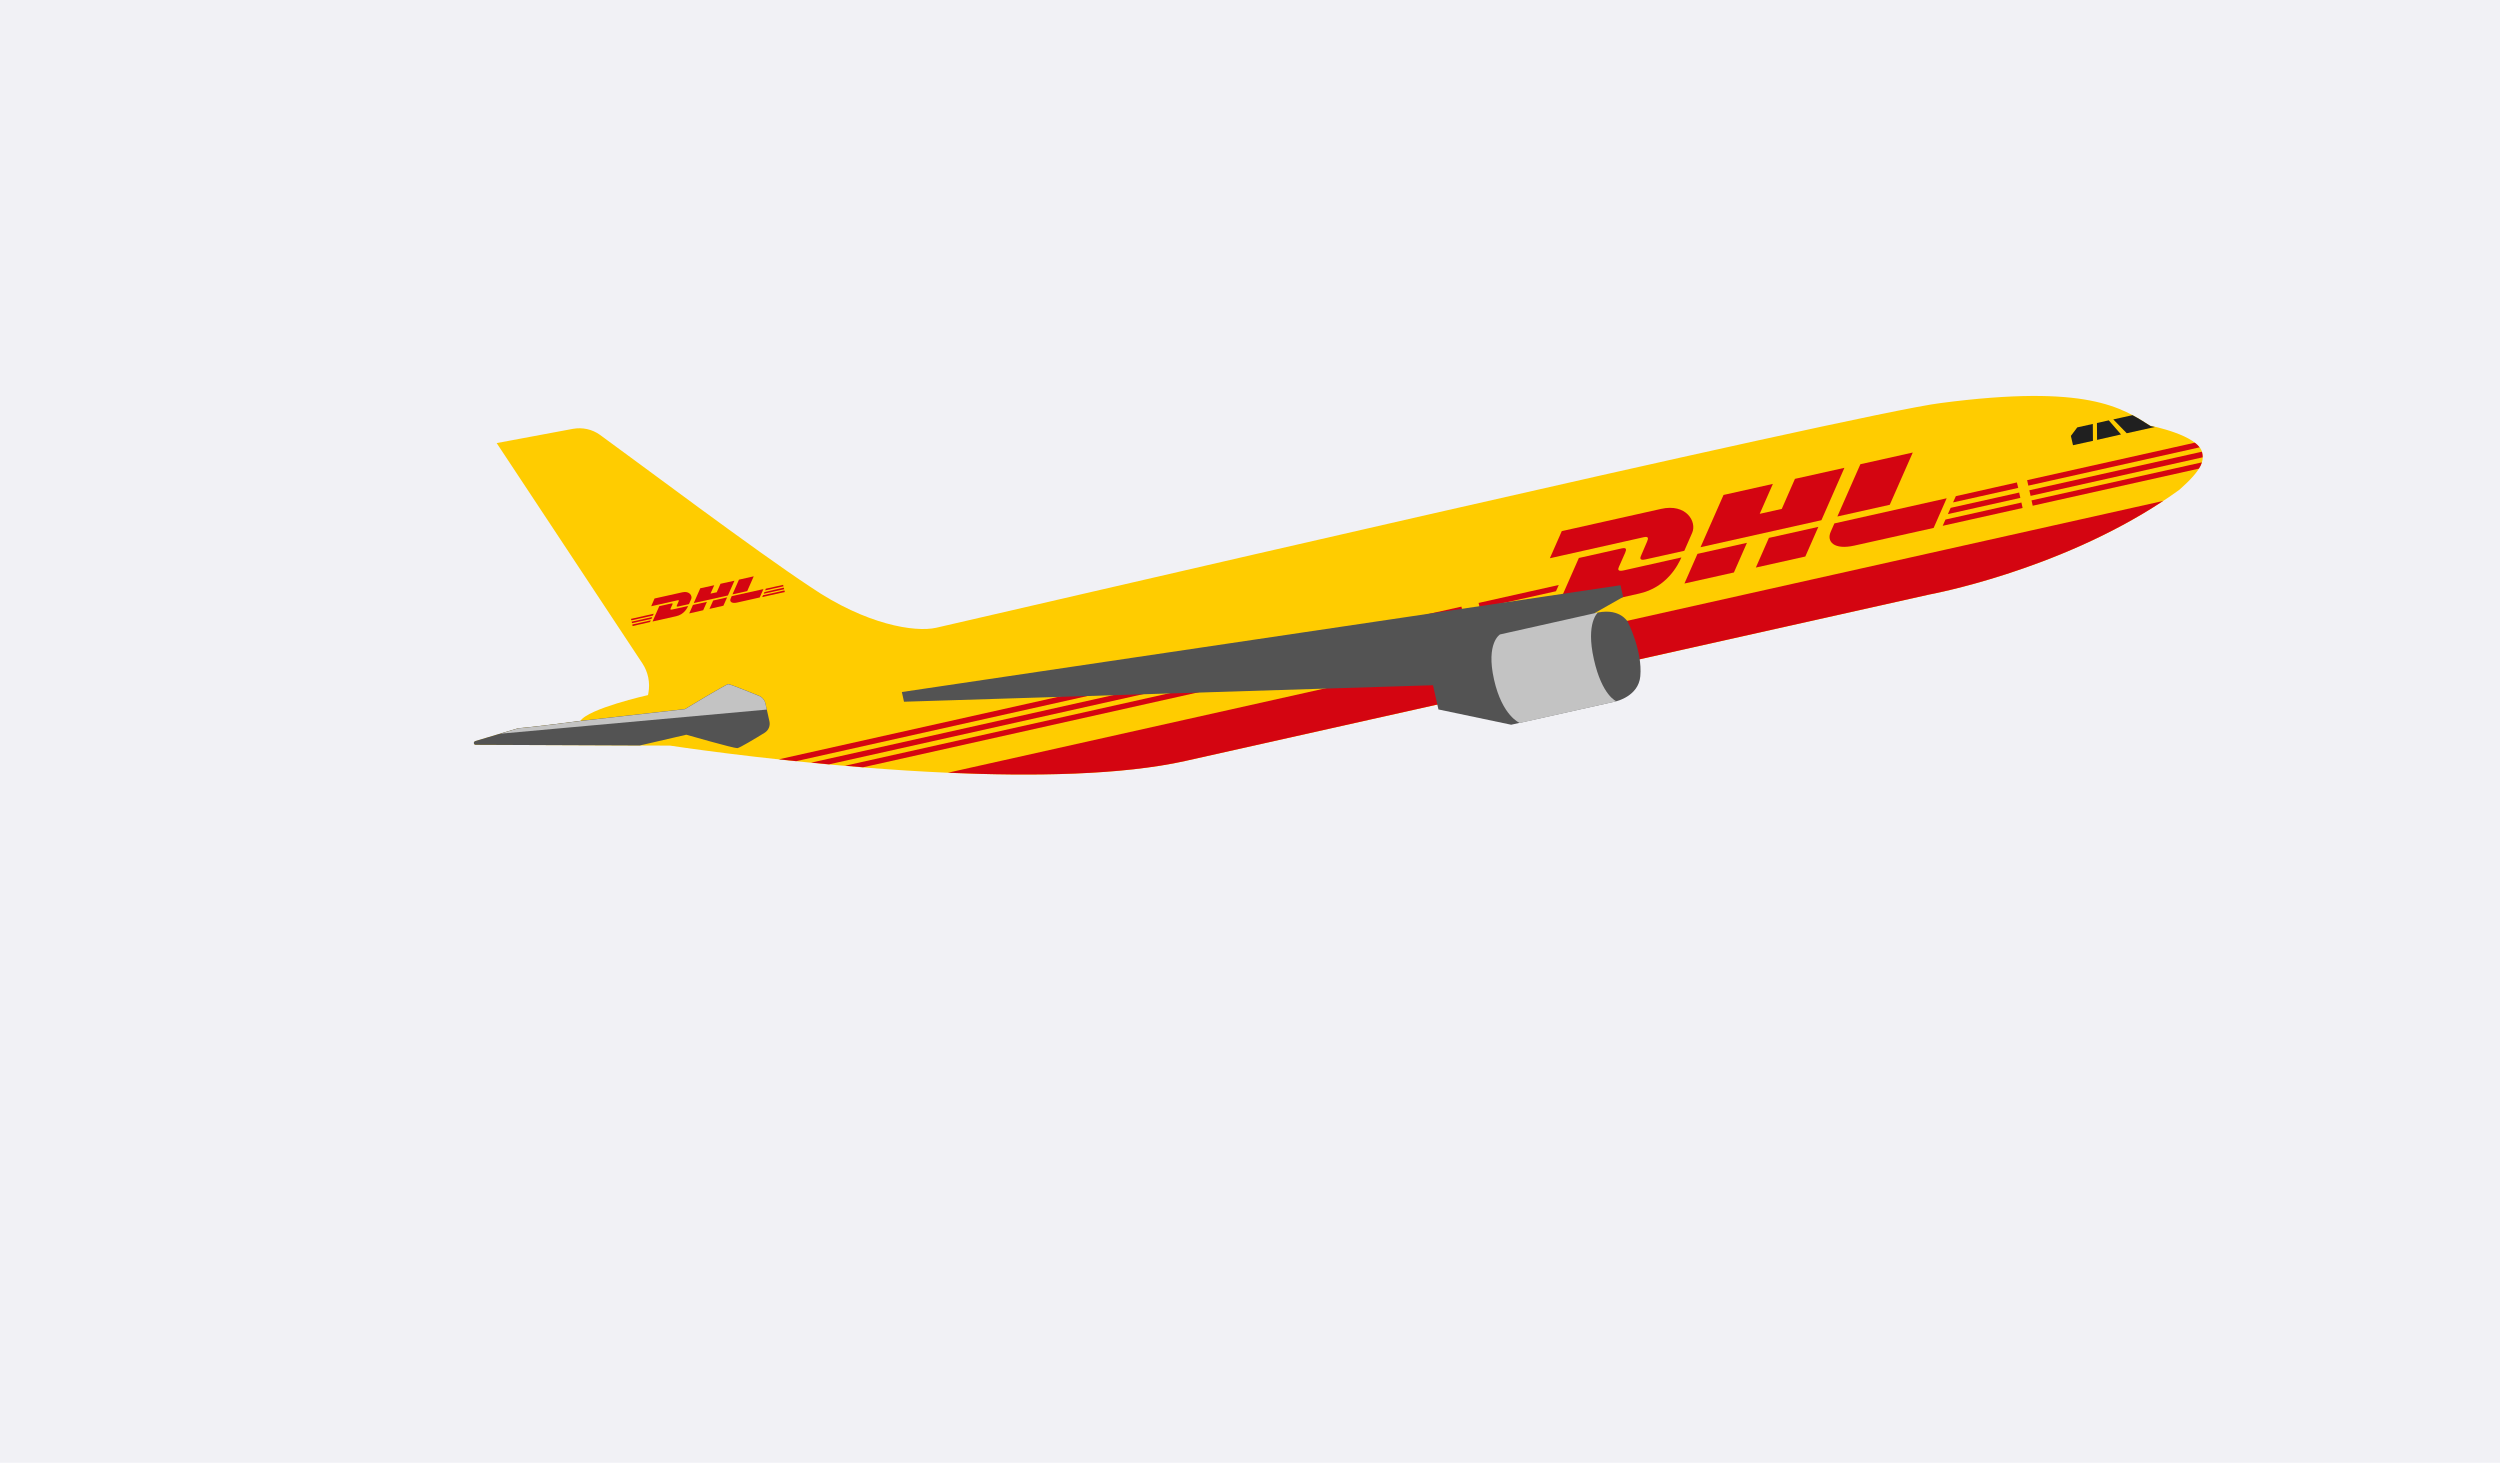<?xml version="1.0" encoding="UTF-8"?><svg xmlns="http://www.w3.org/2000/svg" viewBox="0 0 188 110"><g id="uuid-cfdbfbd3-a0f5-4d57-ac98-f40f6ecc1307"><path id="uuid-aa88c6e1-5f9f-466d-ae6c-258a629f675c" d="M0,0h188v110H0V0Z" style="fill:#f1f1f5;"/></g><g id="uuid-cf6d685b-de77-4f71-b2e3-f0325158d65e"><path d="M161.72,32.03c-2.15-1.36-4.74-3.17-15.78-1.72-6.14.75-71.84,16.07-75.55,16.9-1.58.35-5.26-.22-9.44-3.07-4.23-2.79-12.92-9.33-15.82-11.43-.59-.43-1.33-.59-2.05-.46l-5.73,1.07,10.96,16.57c.43.65.59,1.45.45,2.22l-.03.16s-4.5,1.01-5.09,1.95c-3.98.52-4.66.55-4.66.55l-3.24.97c-.15.05-.12.27.04.27l14.61.06s26.02,4.01,38.77,1.15c12.75-2.85,13.98-3.13,13.98-3.13l41.94-9.38s10.58-1.92,18.81-7.88c1.72-1.52,1.86-2.17,1.71-2.81-.29-1.3-3.87-2-3.87-2Z" style="fill:#fc0;"/><path d="M162.67,37.67c-8.02,5.3-17.6,7.04-17.6,7.04l-41.94,9.38s-1.23.28-13.98,3.13c-4.78,1.07-11.43,1.17-17.87.89l91.39-20.44Z" style="fill:#d40511;"/><path d="M159.93,32.58l-1.01-1.04,1.44-.32c.51.27.95.55,1.36.82,0,0,.12.02.33.07l-2.12.47Z" style="fill:#202020;"/><polygon points="157.39 33.15 155.89 33.48 155.73 32.78 156.21 32.14 157.38 31.88 157.39 33.15" style="fill:#202020;"/><polygon points="159.5 32.67 157.7 33.08 157.69 31.81 158.58 31.61 159.5 32.67" style="fill:#202020;"/><path d="M35.73,55.73l3.24-.97s.68-.03,4.66-.55l7.88-.89s3.09-1.87,3.26-1.88c.12,0,1.58.59,2.3.88.25.1.43.32.49.58l.3,1.34c.08.34-.07.69-.37.87-.68.42-1.86,1.13-2.04,1.15-.26.02-3.84-1.01-3.84-1.01l-3.5.81-12.34-.05c-.16,0-.19-.23-.04-.27Z" style="fill:#535353;"/><polygon points="111.36 46.09 116.83 44.87 116.62 45.34 111.45 46.5 111.36 46.09 111.36 46.09" style="fill:#d40511;"/><polygon points="111.19 45.34 117.22 43.99 117.01 44.46 111.28 45.74 111.19 45.34 111.19 45.34" style="fill:#d40511;"/><polygon points="111.52 46.85 116.44 45.75 116.24 46.22 111.61 47.25 111.52 46.85 111.52 46.85" style="fill:#d40511;"/><polygon points="151.93 37.44 146.48 38.66 146.69 38.19 151.84 37.04 151.93 37.44 151.93 37.44" style="fill:#d40511;"/><polygon points="152.1 38.2 146.09 39.54 146.3 39.07 152.01 37.79 152.1 38.2 152.1 38.2" style="fill:#d40511;"/><polygon points="147.08 37.31 151.67 36.28 151.77 36.69 146.87 37.78 147.08 37.31 147.08 37.31" style="fill:#d40511;"/><path d="M116.92,46.07l1.81-4.11,3.22-.72c.36-.08.38.06.26.33-.12.28-.33.76-.46,1.04-.06.14-.18.41.37.28l4.32-.97c-.25.57-1.1,2.26-3.19,2.72l-6.34,1.42Z" style="fill:#d40511;"/><path d="M131.37,40.82l-.98,2.23-3.72.83s.98-2.23.98-2.23l3.72-.83Z" style="fill:#d40511;"/><path d="M136.74,39.62l-.98,2.23-3.72.83s.98-2.23.98-2.23l3.72-.83Z" style="fill:#d40511;"/><path d="M137.95,39.35s-.19.43-.28.64c-.33.74.25,1.38,1.77,1.04l5.97-1.33.98-2.23-8.44,1.89Z" style="fill:#d40511;"/><path d="M117.45,39.93l-.9,2.05,7.05-1.58c.36-.08.38.06.26.33-.12.28-.33.76-.45,1.05-.06.14-.18.41.37.28l2.88-.64s.32-.74.59-1.35c.37-.84-.45-2.23-2.34-1.8l-7.46,1.67Z" style="fill:#d40511;"/><polygon points="136.97 39.12 127.88 41.15 129.61 37.22 133.32 36.39 132.33 38.64 133.99 38.27 134.98 36.01 138.7 35.18 136.97 39.12 136.97 39.12" style="fill:#d40511;"/><path d="M143.84,34.03l-1.73,3.93-3.94.88s1.73-3.93,1.73-3.93l3.94-.88Z" style="fill:#d40511;"/><path d="M110.07,46.38l.09.41-47.82,10.69c-.45-.04-.9-.08-1.34-.13l49.07-10.97Z" style="fill:#d40511;"/><path d="M63.52,57.59l46.73-10.45.09.4-45.44,10.16c-.47-.04-.93-.08-1.38-.12Z" style="fill:#d40511;"/><path d="M109.9,45.62l.09.41-50.12,11.21c-.44-.05-.87-.09-1.3-.14l51.32-11.48Z" style="fill:#d40511;"/><path d="M152.6,36.87l12.98-2.9s.01.04.02.06c.03.12.04.23.04.36l-12.94,2.9-.09-.41Z" style="fill:#d40511;"/><path d="M152.86,38.03l-.09-.4,12.81-2.86c-.04.14-.11.3-.22.47l-12.5,2.79Z" style="fill:#d40511;"/><path d="M152.43,36.11l12.62-2.82c.14.11.26.22.36.35l-12.88,2.88-.09-.41Z" style="fill:#d40511;"/><path d="M119.82,46.16l2.24-1.27-.2-.88-54.04,8.03.16.73,39.78-1.24.41,1.82,5.47,1.15,7.88-1.76s1.69-.37,1.83-1.88c.18-1.91-.94-4.09-.94-4.09,0,0-.64-1.19-2.6-.62Z" style="fill:#535353;"/><path d="M120.16,46.06l-7.36,1.65s-1.07.63-.45,3.39c.62,2.76,1.94,3.27,1.94,3.27l7.27-1.63s-1.08-.4-1.7-3.16c-.62-2.76.3-3.51.3-3.51Z" style="fill:#c3c3c3;"/><path d="M37.68,55.17l.06-.03,1.23-.37s.68-.03,4.66-.55l7.88-.89s3.09-1.87,3.26-1.88c.12,0,1.58.59,2.3.88.25.1.43.32.49.58l.1.45-19.98,1.81Z" style="fill:#c3c3c3;"/><path d="M49.22,45.01l-.25.58,1.99-.45c.1-.02.11.02.07.09-.03.08-.09.22-.13.3-.02.04-.05.11.1.08l.81-.18s.09-.21.17-.38c.1-.24-.13-.63-.66-.51-.48.11-2.11.47-2.11.47Z" style="fill:#d40511;"/><path d="M49.07,46.74l.51-1.16s.81-.18.91-.2.11.02.07.09c-.04.08-.09.21-.13.29-.02.04-.05.11.1.08l1.22-.27c-.07.16-.31.64-.9.77-.48.11-1.79.4-1.79.4Z" style="fill:#d40511;"/><polygon points="53.16 45.26 52.88 45.89 51.83 46.13 52.11 45.49 53.16 45.26" style="fill:#d40511;"/><polygon points="54.74 44.78 52.17 45.35 52.66 44.24 53.71 44.01 53.43 44.64 53.9 44.54 54.18 43.9 55.23 43.67 54.74 44.78" style="fill:#d40511;"/><polygon points="54.68 44.92 54.4 45.55 53.35 45.79 53.63 45.16 54.68 44.92" style="fill:#d40511;"/><polygon points="47.5 46.75 49.05 46.4 48.99 46.54 47.53 46.86 47.5 46.75" style="fill:#d40511;"/><polygon points="47.45 46.54 49.16 46.15 49.1 46.29 47.48 46.65 47.45 46.54" style="fill:#d40511;"/><polygon points="47.55 46.96 48.94 46.65 48.88 46.78 47.57 47.08 47.55 46.96" style="fill:#d40511;"/><polygon points="58.97 44.31 57.43 44.65 57.49 44.52 58.94 44.19 58.97 44.31" style="fill:#d40511;"/><polygon points="59.02 44.52 57.32 44.9 57.38 44.76 58.99 44.4 59.02 44.52" style="fill:#d40511;"/><polygon points="57.59 44.27 58.89 43.98 58.92 44.09 57.54 44.4 57.59 44.27" style="fill:#d40511;"/><polygon points="56.68 43.34 56.19 44.45 55.08 44.7 55.57 43.59 56.68 43.34" style="fill:#d40511;"/><path d="M55.02,44.84s-.05.12-.08.18c-.09.21.07.39.5.29.5-.11,1.69-.38,1.69-.38l.28-.63-2.39.53Z" style="fill:#d40511;"/></g></svg>